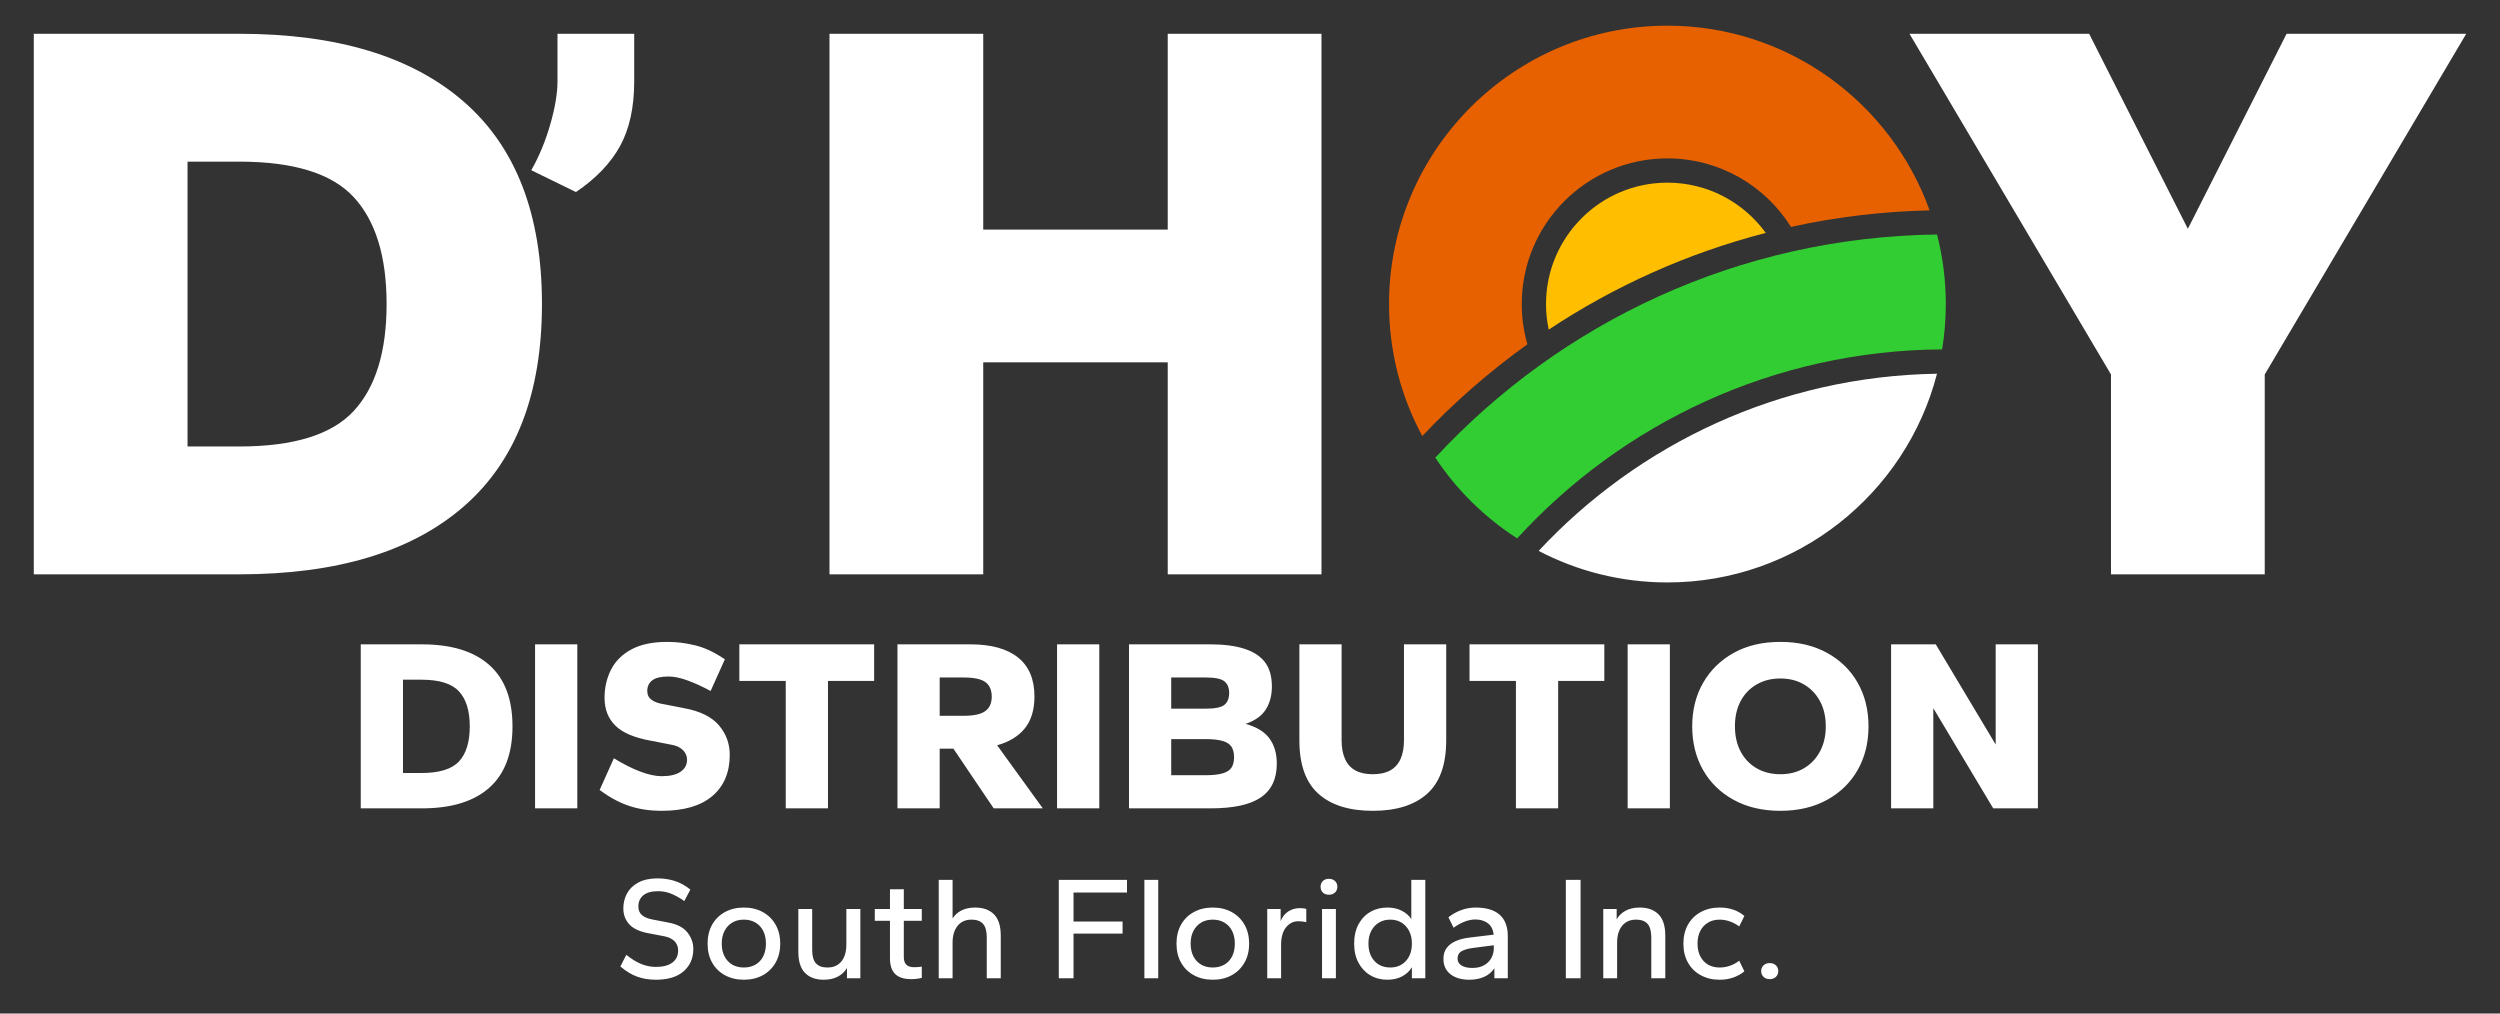 <svg viewBox="0 0 2775 1125" xmlns="http://www.w3.org/2000/svg">
    <rect x="0" y="0" width="2775" height="1125" fill="#333333" stroke="none"/>
    <path d="M728.034,1087.5c-7.631,-0 -14.58,-1.145 -20.848,-3.434c-6.268,-2.289 -12.455,-6.05 -18.56,-11.283l6.541,-12.917c5.887,4.687 11.474,8.094 16.761,10.219c5.287,2.126 10.656,3.189 16.106,3.189c7.958,-0 14.063,-1.608 18.314,-4.824c4.252,-3.216 6.377,-7.712 6.377,-13.49c0,-4.033 -1.308,-7.413 -3.924,-10.138c-2.616,-2.725 -6.432,-4.579 -11.446,-5.56l-17.987,-3.434c-9.702,-1.853 -16.706,-5.178 -21.012,-9.974c-4.306,-4.797 -6.459,-10.629 -6.459,-17.496c-0,-6.105 1.362,-11.665 4.088,-16.679c2.725,-5.015 6.922,-9.048 12.591,-12.101c5.668,-3.052 12.808,-4.578 21.42,-4.578c6.432,-0 12.673,0.927 18.723,2.78c6.05,1.853 11.91,5.069 17.578,9.647l-6.704,12.755c-4.796,-3.38 -9.538,-6.05 -14.226,-8.013c-4.687,-1.962 -9.702,-2.943 -15.044,-2.943c-7.194,0 -12.618,1.526 -16.27,4.579c-3.651,3.052 -5.477,7.194 -5.477,12.427c-0,4.033 1.308,7.195 3.924,9.484c2.616,2.289 6.486,3.924 11.61,4.905l17.823,3.434c9.593,1.744 16.597,5.369 21.012,10.874c4.415,5.505 6.623,11.637 6.623,18.396c-0,10.247 -3.571,18.505 -10.711,24.773c-7.14,6.268 -17.414,9.402 -30.823,9.402Zm97.62,-0c-7.849,-0 -14.826,-1.662 -20.93,-4.987c-6.105,-3.325 -10.847,-7.985 -14.226,-13.981c-3.38,-5.996 -5.069,-13.027 -5.069,-21.094c-0,-8.067 1.689,-15.098 5.069,-21.094c3.379,-5.995 8.121,-10.655 14.226,-13.98c6.104,-3.325 13.081,-4.988 20.93,-4.988c7.958,0 14.962,1.663 21.012,4.988c6.05,3.325 10.792,7.985 14.226,13.98c3.434,5.996 5.151,13.027 5.151,21.094c-0,8.067 -1.717,15.098 -5.151,21.094c-3.434,5.996 -8.176,10.656 -14.226,13.981c-6.05,3.325 -13.054,4.987 -21.012,4.987Zm0,-13.572c4.906,0 9.212,-1.063 12.918,-3.189c3.706,-2.125 6.568,-5.178 8.585,-9.157c2.016,-3.978 3.025,-8.693 3.025,-14.144c-0,-5.45 -1.009,-10.165 -3.025,-14.144c-2.017,-3.979 -4.879,-7.059 -8.585,-9.239c-3.706,-2.18 -8.012,-3.27 -12.918,-3.27c-4.905,-0 -9.184,1.09 -12.836,3.27c-3.652,2.18 -6.513,5.26 -8.585,9.239c-2.071,3.979 -3.107,8.694 -3.107,14.144c0,5.451 1.036,10.166 3.107,14.144c2.072,3.979 4.933,7.032 8.585,9.157c3.652,2.126 7.931,3.189 12.836,3.189Zm88.627,13.572c-8.83,-0 -15.725,-2.507 -20.685,-7.522c-4.96,-5.014 -7.44,-12.863 -7.44,-23.546l-0,-47.42l15.37,-0l0,45.457c0,6.759 1.39,11.692 4.17,14.799c2.78,3.107 7.058,4.66 12.836,4.66c6.65,0 11.8,-2.262 15.452,-6.786c3.652,-4.524 5.478,-10.765 5.478,-18.723l0,-39.407l15.534,-0l0,76.853l-14.88,-0l0,-11.446c-2.289,4.033 -5.614,7.222 -9.974,9.565c-4.361,2.344 -9.648,3.516 -15.861,3.516Zm97.292,-0.654c-8.066,-0 -14.035,-1.881 -17.905,-5.641c-3.87,-3.761 -5.805,-9.621 -5.805,-17.579l0,-41.533l-16.842,0l0,-13.081l16.842,-0l0,-21.912l15.371,0l0,21.912l19.949,-0l0,13.081l-19.949,0l0,40.225c0,3.816 0.927,6.65 2.78,8.503c1.853,1.853 4.742,2.78 8.666,2.78c1.308,0 2.807,-0.054 4.497,-0.164c1.69,-0.109 3.025,-0.272 4.006,-0.49l0,12.427c-1.308,0.436 -3.052,0.791 -5.232,1.063c-2.181,0.273 -4.306,0.409 -6.378,0.409Zm30.415,-0.981l-0,-109.23l15.37,0l0,42.842c2.399,-3.816 5.696,-6.786 9.893,-8.912c4.197,-2.126 9.293,-3.189 15.289,-3.189c8.83,0 15.752,2.508 20.767,7.522c5.014,5.015 7.521,12.864 7.521,23.547l0,47.42l-15.534,-0l0,-45.458c0,-6.868 -1.39,-11.855 -4.169,-14.962c-2.78,-3.107 -7.004,-4.66 -12.673,-4.66c-6.65,-0 -11.828,2.289 -15.534,6.868c-3.707,4.578 -5.56,10.846 -5.56,18.804l0,39.408l-15.37,-0Zm133.266,-0l0,-109.23l75.709,0l-0,14.063l-59.357,-0l0,32.213l54.451,-0l0,13.408l-54.451,0l0,49.546l-16.352,-0Zm95.004,-0l-0,-109.23l15.371,0l-0,109.23l-15.371,-0Zm75.872,1.635c-7.849,-0 -14.825,-1.662 -20.93,-4.987c-6.105,-3.325 -10.847,-7.985 -14.226,-13.981c-3.38,-5.996 -5.069,-13.027 -5.069,-21.094c-0,-8.067 1.689,-15.098 5.069,-21.094c3.379,-5.995 8.121,-10.655 14.226,-13.98c6.105,-3.325 13.081,-4.988 20.93,-4.988c7.958,0 14.962,1.663 21.012,4.988c6.05,3.325 10.792,7.985 14.226,13.98c3.434,5.996 5.151,13.027 5.151,21.094c-0,8.067 -1.717,15.098 -5.151,21.094c-3.434,5.996 -8.176,10.656 -14.226,13.981c-6.05,3.325 -13.054,4.987 -21.012,4.987Zm0,-13.572c4.906,0 9.212,-1.063 12.918,-3.189c3.706,-2.125 6.568,-5.178 8.585,-9.157c2.016,-3.978 3.025,-8.693 3.025,-14.144c-0,-5.45 -1.009,-10.165 -3.025,-14.144c-2.017,-3.979 -4.879,-7.059 -8.585,-9.239c-3.706,-2.18 -8.012,-3.27 -12.918,-3.27c-4.905,-0 -9.184,1.09 -12.836,3.27c-3.652,2.18 -6.513,5.26 -8.585,9.239c-2.071,3.979 -3.107,8.694 -3.107,14.144c0,5.451 1.036,10.166 3.107,14.144c2.072,3.979 4.933,7.032 8.585,9.157c3.652,2.126 7.931,3.189 12.836,3.189Zm60.502,11.937l-0,-76.853l14.88,-0l-0,13.408c1.962,-4.796 4.823,-8.394 8.584,-10.792c3.761,-2.398 7.985,-3.597 12.673,-3.597c1.526,-0 2.916,0.081 4.17,0.245c1.253,0.163 2.262,0.409 3.025,0.736l-0,14.553c-1.526,-0.327 -3.025,-0.573 -4.497,-0.736c-1.472,-0.164 -2.916,-0.245 -4.333,-0.245c-5.451,-0 -10.002,2.262 -13.654,6.786c-3.652,4.524 -5.478,10.982 -5.478,19.376l0,37.119l-15.37,-0Zm60.828,-0l0,-76.853l15.371,-0l-0,76.853l-15.371,-0Zm7.685,-92.715c-2.834,0 -5.096,-0.817 -6.786,-2.452c-1.689,-1.636 -2.534,-3.761 -2.534,-6.378c-0,-2.616 0.845,-4.742 2.534,-6.377c1.69,-1.635 3.952,-2.452 6.786,-2.452c2.726,-0 4.96,0.817 6.705,2.452c1.744,1.635 2.616,3.761 2.616,6.377c-0,2.617 -0.872,4.742 -2.616,6.378c-1.745,1.635 -3.979,2.452 -6.705,2.452Zm64.753,94.35c-6.976,-0 -13.245,-1.635 -18.804,-4.906c-5.56,-3.27 -9.948,-7.903 -13.163,-13.899c-3.216,-5.995 -4.824,-13.081 -4.824,-21.257c-0,-8.285 1.608,-15.425 4.824,-21.421c3.215,-5.995 7.603,-10.601 13.163,-13.817c5.559,-3.216 11.828,-4.824 18.804,-4.824c6.105,0 11.446,1.172 16.025,3.516c4.578,2.344 8.121,5.423 10.629,9.239l-0,-43.496l15.534,0l-0,109.23l-14.88,-0l-0,-12.264c-2.399,4.142 -5.941,7.495 -10.629,10.056c-4.687,2.562 -10.247,3.843 -16.679,3.843Zm3.271,-13.572c4.687,0 8.83,-1.063 12.427,-3.189c3.597,-2.125 6.432,-5.178 8.503,-9.157c2.071,-3.978 3.107,-8.693 3.107,-14.144c-0,-5.45 -1.036,-10.165 -3.107,-14.144c-2.071,-3.979 -4.906,-7.059 -8.503,-9.239c-3.597,-2.18 -7.74,-3.27 -12.427,-3.27c-4.688,-0 -8.858,1.09 -12.509,3.27c-3.652,2.18 -6.514,5.26 -8.585,9.239c-2.071,3.979 -3.107,8.694 -3.107,14.144c0,5.451 1.036,10.166 3.107,14.144c2.071,3.979 4.905,7.032 8.503,9.157c3.597,2.126 7.794,3.189 12.591,3.189Zm87.645,13.572c-5.669,-0 -10.656,-0.899 -14.962,-2.698c-4.306,-1.799 -7.658,-4.415 -10.056,-7.849c-2.398,-3.434 -3.598,-7.603 -3.598,-12.509c0,-4.905 1.2,-8.966 3.598,-12.182c2.398,-3.216 5.777,-5.778 10.138,-7.685c4.36,-1.908 9.32,-3.189 14.88,-3.843l27.144,-3.27c-0.654,-5.778 -2.834,-10.029 -6.541,-12.755c-3.706,-2.725 -8.285,-4.088 -13.735,-4.088c-3.707,0 -7.549,0.736 -11.528,2.208c-3.979,1.472 -8.203,3.788 -12.673,6.949l-5.723,-11.609c4.251,-3.38 8.966,-6.023 14.144,-7.931c5.178,-1.908 10.547,-2.862 16.107,-2.862c11.664,0 20.521,2.644 26.571,7.931c6.05,5.287 9.076,13.218 9.076,23.792l-0,46.766l-14.881,-0l0,-11.119c-2.834,4.251 -6.622,7.44 -11.364,9.565c-4.742,2.126 -10.274,3.189 -16.597,3.189Zm3.597,-13.081c5.124,-0 9.457,-1.009 13,-3.025c3.543,-2.017 6.214,-4.715 8.012,-8.095c1.799,-3.379 2.698,-6.922 2.698,-10.628l0,-3.434l-22.892,2.943c-5.669,0.763 -9.975,1.99 -12.918,3.679c-2.943,1.69 -4.415,4.388 -4.415,8.094c0,3.38 1.472,5.969 4.415,7.768c2.943,1.798 6.977,2.698 12.1,2.698Zm103.67,11.446l0,-109.23l16.352,0l0,109.23l-16.352,-0Zm41.534,-0l-0,-76.853l14.88,-0l-0,11.446c2.289,-4.034 5.587,-7.222 9.893,-9.566c4.306,-2.344 9.565,-3.516 15.779,-3.516c8.83,0 15.752,2.508 20.767,7.522c5.014,5.015 7.522,12.864 7.522,23.547l-0,47.42l-15.534,-0l-0,-45.458c-0,-6.868 -1.39,-11.855 -4.17,-14.962c-2.78,-3.107 -7.004,-4.66 -12.673,-4.66c-6.649,-0 -11.828,2.289 -15.534,6.868c-3.706,4.578 -5.56,10.846 -5.56,18.804l0,39.408l-15.37,-0Zm129.179,1.635c-7.849,-0 -14.826,-1.662 -20.931,-4.987c-6.104,-3.325 -10.846,-7.985 -14.226,-13.981c-3.379,-5.996 -5.069,-13.027 -5.069,-21.094c0,-8.067 1.69,-15.098 5.069,-21.094c3.38,-5.995 8.122,-10.655 14.226,-13.98c6.105,-3.325 13.082,-4.988 20.931,-4.988c5.559,0 10.628,0.791 15.207,2.371c4.578,1.581 8.666,3.898 12.264,6.95l-5.724,11.61c-3.488,-2.508 -7.058,-4.388 -10.71,-5.642c-3.652,-1.253 -7.331,-1.88 -11.037,-1.88c-4.906,-0 -9.185,1.09 -12.837,3.27c-3.651,2.18 -6.513,5.233 -8.584,9.157c-2.071,3.925 -3.107,8.667 -3.107,14.226c-0,5.451 1.036,10.166 3.107,14.144c2.071,3.979 4.933,7.032 8.584,9.157c3.652,2.126 7.931,3.189 12.837,3.189c3.706,0 7.385,-0.6 11.037,-1.799c3.652,-1.199 7.222,-3.106 10.71,-5.723l5.724,11.774c-3.598,2.943 -7.686,5.232 -12.264,6.867c-4.579,1.635 -9.648,2.453 -15.207,2.453Zm55.596,-0.654c-2.835,-0 -5.124,-0.845 -6.868,-2.535c-1.744,-1.689 -2.616,-3.788 -2.616,-6.295c-0,-2.616 0.872,-4.769 2.616,-6.459c1.744,-1.69 4.033,-2.534 6.868,-2.534c2.834,-0 5.123,0.844 6.867,2.534c1.744,1.69 2.617,3.843 2.617,6.459c-0,2.507 -0.873,4.606 -2.617,6.295c-1.744,1.69 -4.033,2.535 -6.867,2.535Zm-1563.96,-189.571l-0,-182.05l67.86,0c32.703,0 57.64,7.631 74.809,22.893c17.169,15.261 25.754,37.972 25.754,68.132c-0,30.16 -8.585,52.871 -25.754,68.132c-17.169,15.262 -42.106,22.893 -74.809,22.893l-67.86,-0Zm46.875,-39.244l20.712,-0c19.622,-0 33.43,-4.27 41.425,-12.809c7.994,-8.54 11.991,-21.53 11.991,-38.972c-0,-17.26 -3.997,-30.205 -11.991,-38.835c-7.995,-8.63 -21.803,-12.946 -41.425,-12.946l-20.712,0l-0,103.562Zm146.621,39.244l-0,-182.05l46.875,0l-0,182.05l-46.875,-0Zm140.625,2.725c-13.263,-0 -25.346,-1.817 -36.247,-5.451c-10.901,-3.633 -21.802,-9.538 -32.703,-17.714l15.806,-35.156c10.357,6.359 20.077,11.264 29.161,14.716c9.084,3.452 17.079,5.178 23.983,5.178c9.084,0 16.033,-1.635 20.848,-4.905c4.815,-3.27 7.222,-7.722 7.222,-13.354c0,-4.179 -1.59,-7.813 -4.769,-10.901c-3.18,-3.089 -7.767,-5.087 -13.763,-5.996l-22.347,-4.36c-17.987,-3.271 -30.932,-8.858 -38.836,-16.761c-7.903,-7.903 -11.855,-18.123 -11.855,-30.659c0,-11.447 2.408,-21.894 7.222,-31.341c4.815,-9.448 12.355,-16.942 22.62,-22.484c10.266,-5.541 23.574,-8.312 39.926,-8.312c10.356,-0 20.803,1.317 31.341,3.952c10.537,2.634 21.348,7.767 32.431,15.398l-15.807,35.156c-9.084,-4.906 -17.624,-8.812 -25.618,-11.719c-7.994,-2.907 -14.989,-4.36 -20.985,-4.36c-8.357,-0 -14.398,1.408 -18.123,4.224c-3.724,2.816 -5.587,6.768 -5.587,11.855c0,4.179 1.59,7.449 4.77,9.811c3.179,2.362 7.767,3.997 13.762,4.905l22.348,4.361c17.805,3.27 30.705,9.629 38.699,19.077c7.994,9.448 11.991,20.349 11.991,32.703c0,19.441 -6.404,34.657 -19.213,45.649c-12.809,10.992 -31.568,16.488 -56.277,16.488Zm137.627,-2.725l-0,-141.443l-51.508,0l-0,-40.607l149.618,0l0,40.607l-51.235,0l-0,141.443l-46.875,-0Zm124.001,-0l-0,-182.05l80.941,0c23.074,0 40.697,4.86 52.87,14.581c12.173,9.72 18.26,24.118 18.26,43.195c-0,14.899 -3.589,26.754 -10.765,35.565c-7.177,8.812 -17.397,15.035 -30.66,18.669l50.691,70.04l-54.506,-0l-44.695,-66.225l-15.261,0l-0,66.225l-46.875,-0Zm46.875,-102.744l26.707,0c11.083,0 19.032,-1.726 23.847,-5.178c4.814,-3.452 7.222,-8.812 7.222,-16.079c-0,-7.267 -2.317,-12.627 -6.95,-16.079c-4.633,-3.452 -12.672,-5.178 -24.119,-5.178l-26.707,-0l-0,42.514Zm130.268,102.744l0,-182.05l46.875,0l0,182.05l-46.875,-0Zm79.851,-0l0,-182.05l90.48,0c14.898,0 27.435,1.635 37.609,4.906c10.175,3.27 17.805,8.267 22.893,14.989c5.087,6.722 7.63,15.716 7.63,26.98c0,9.811 -2.225,18.26 -6.677,25.345c-4.451,7.086 -11.945,12.446 -22.483,16.08c11.991,3.27 20.757,8.584 26.299,15.943c5.541,7.358 8.312,16.76 8.312,28.206c-0,16.897 -5.905,29.388 -17.714,37.473c-11.81,8.085 -30.433,12.128 -55.869,12.128l-90.48,-0Zm46.875,-36.792l38.427,0c7.813,0 14.035,-0.681 18.668,-2.044c4.633,-1.362 7.904,-3.497 9.811,-6.404c1.908,-2.907 2.862,-6.723 2.862,-11.446c-0,-4.906 -0.954,-8.812 -2.862,-11.719c-1.907,-2.907 -5.178,-5.042 -9.811,-6.405c-4.633,-1.362 -10.855,-2.043 -18.668,-2.043l-38.427,-0l0,40.061Zm0,-73.855l38.427,-0c10.174,-0 17.033,-1.408 20.576,-4.224c3.543,-2.816 5.314,-7.222 5.314,-13.218c0,-5.814 -1.771,-10.129 -5.314,-12.945c-3.543,-2.816 -10.402,-4.224 -20.576,-4.224l-38.427,-0l0,34.611Zm223.747,113.372c-26.163,-0 -46.285,-6.314 -60.365,-18.941c-14.081,-12.627 -21.121,-32.385 -21.121,-59.275l-0,-106.559l46.875,0l-0,106.559c-0,8.176 1.271,15.08 3.815,20.712c2.544,5.633 6.359,9.857 11.446,12.673c5.087,2.816 11.537,4.224 19.35,4.224c7.812,0 14.262,-1.408 19.349,-4.224c5.088,-2.816 8.903,-7.04 11.447,-12.673c2.543,-5.632 3.815,-12.536 3.815,-20.712l-0,-106.559l46.875,0l-0,106.559c-0,26.89 -7.04,46.648 -21.121,59.275c-14.081,12.627 -34.202,18.941 -60.365,18.941Zm158.884,-2.725l0,-141.443l-51.508,0l0,-40.607l149.619,0l-0,40.607l-51.236,0l0,141.443l-46.875,-0Zm124.001,-0l-0,-182.05l46.875,0l-0,182.05l-46.875,-0Zm169.513,2.725c-19.804,-0 -37.064,-4.043 -51.78,-12.128c-14.717,-8.085 -26.072,-19.167 -34.067,-33.248c-7.994,-14.081 -11.991,-30.205 -11.991,-48.374c0,-18.169 4.043,-34.293 12.128,-48.374c8.085,-14.081 19.44,-25.163 34.066,-33.248c14.626,-8.085 31.84,-12.128 51.644,-12.128c19.804,-0 37.064,4.043 51.781,12.128c14.716,8.085 26.072,19.167 34.066,33.248c7.994,14.081 11.991,30.205 11.991,48.374c-0,18.169 -3.997,34.293 -11.991,48.374c-7.994,14.081 -19.35,25.163 -34.066,33.248c-14.717,8.085 -31.977,12.128 -51.781,12.128Zm0,-40.607c9.993,0 18.759,-2.225 26.299,-6.677c7.54,-4.451 13.445,-10.674 17.714,-18.668c4.27,-7.994 6.405,-17.26 6.405,-27.798c-0,-10.719 -2.135,-20.031 -6.405,-27.934c-4.269,-7.904 -10.174,-14.081 -17.714,-18.532c-7.54,-4.452 -16.306,-6.677 -26.299,-6.677c-9.993,-0 -18.804,2.225 -26.435,6.677c-7.631,4.451 -13.536,10.628 -17.715,18.532c-4.178,7.903 -6.268,17.215 -6.268,27.934c0,10.538 2.09,19.804 6.268,27.798c4.179,7.994 10.084,14.217 17.715,18.668c7.631,4.452 16.442,6.677 26.435,6.677Zm122.911,37.882l-0,-182.05l49.6,0l66.497,111.192l0,-111.192l46.875,0l0,182.05l-49.6,-0l-66.497,-111.192l-0,111.192l-46.875,-0Zm-2061.6,-259.775l0,-600l228.144,-0c108.383,-0 191.467,25.15 249.251,75.449c57.785,50.3 86.677,125.15 86.677,224.551c-0,99.401 -28.892,174.251 -86.677,224.551c-57.784,50.299 -140.868,75.449 -249.251,75.449l-228.144,-0Zm170.659,-141.916l57.485,-0c60.479,-0 102.844,-13.174 127.096,-39.521c24.251,-26.347 36.377,-65.868 36.377,-118.563c-0,-52.695 -12.126,-92.216 -36.377,-118.563c-24.252,-26.347 -66.617,-39.521 -127.096,-39.521l-57.485,0l-0,316.168Zm431.137,-282.395l-49.58,-24.252c8.622,-15.09 15.628,-31.976 21.018,-50.659c5.389,-18.682 8.083,-34.67 8.083,-47.964l0,-52.814l85.15,-0l0,52.814c0,28.743 -5.21,52.635 -15.629,71.677c-10.419,19.042 -26.766,36.108 -49.042,51.198Zm281.431,424.311l0,-600l170.659,-0l-0,217.365l204.79,0l0,-217.365l170.659,-0l0,600l-170.659,-0l0,-235.329l-204.79,-0l-0,235.329l-170.659,-0Zm1422.46,-0l-0,-221.856l-223.653,-378.144l199.401,-0l109.581,216.467l109.581,-216.467l199.401,-0l-223.653,378.144l0,221.856l-170.658,-0Zm-193.125,-222.674c-34.365,133.173 -155.385,231.674 -299.229,231.674c-51.556,-0 -100.18,-12.654 -142.933,-35.022c110.753,-118.797 267.735,-193.942 442.162,-196.652Z" style="fill:#fff;"/>
    <path d="M1960,258.53c-24.494,-33.786 -64.28,-55.776 -109.162,-55.776c-74.368,-0 -134.746,60.378 -134.746,134.746c-0,9.728 1.033,19.217 2.995,28.363c72.835,-48.272 154.023,-84.933 240.913,-107.333Z" style="fill:#ffbf00;"/>
    <path d="M1695.4,382.178c-42.112,30.137 -81.18,64.261 -116.652,101.817c-23.546,-43.606 -36.915,-93.502 -36.915,-146.495c0,-170.542 138.458,-309 309,-309c134.059,-0 248.294,85.556 291.033,204.999c-52.706,1.165 -104.161,7.442 -153.888,18.356c-28.592,-45.66 -79.347,-76.05 -137.145,-76.05c-89.242,-0 -161.695,72.453 -161.695,161.695c-0,15.496 2.184,30.486 6.262,44.678Z" style="fill:#e86100;"/>
    <path d="M2150.1,260.31c-219.941,2.723 -417.865,97.575 -556.93,247.712c23.741,35.781 54.733,66.342 90.872,89.579c117.075,-127.972 285.038,-208.627 471.711,-209.788c2.686,-16.375 4.083,-33.182 4.083,-50.313c-0,-26.649 -3.381,-52.514 -9.736,-77.19Z" style="fill:#32cd32;"/>
</svg>